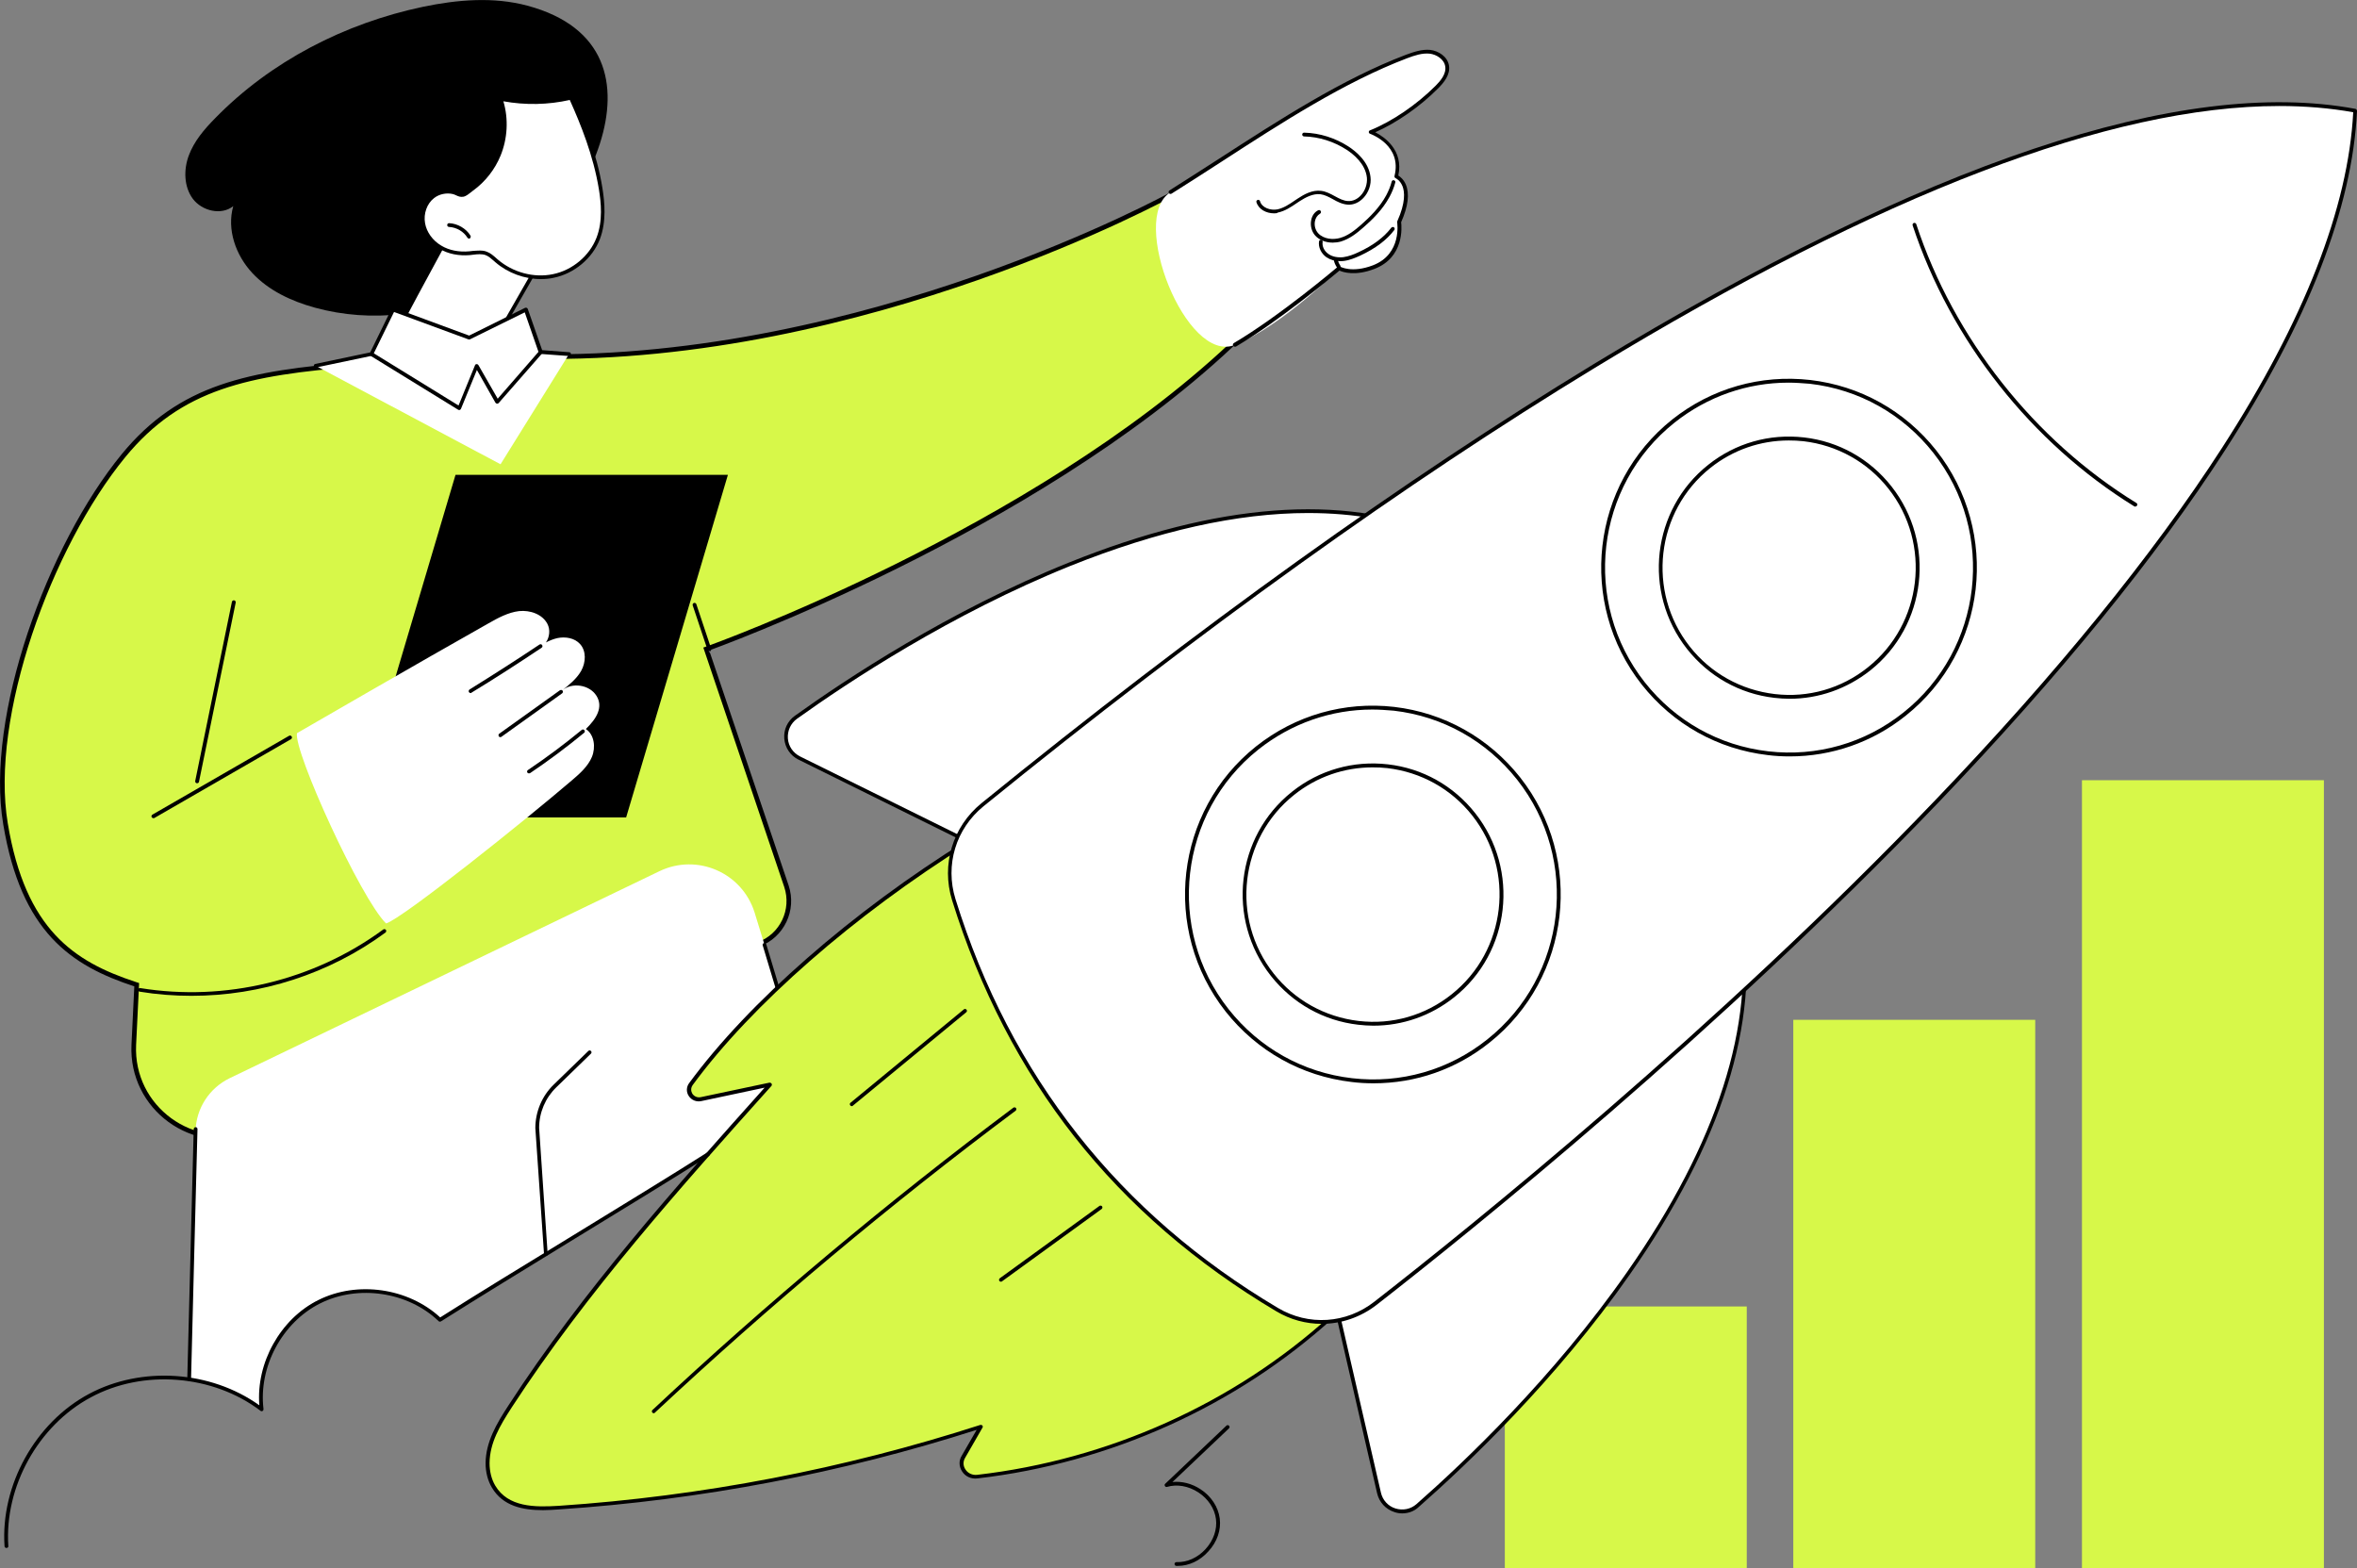 <?xml version="1.0" encoding="UTF-8"?> <svg xmlns="http://www.w3.org/2000/svg" width="508" height="338" viewBox="0 0 508 338" fill="none"><rect x="0" y="0" width="508" height="338" fill="#808080" stroke="none"/> <g clip-path="url(#clip0_2279_236)"> <path d="M152.68 139.697L152.218 139.863L152.375 140.328L169.498 190.986C171.207 196.107 168.565 201.651 163.521 203.512L163.52 203.512L54.419 243.868C41.626 248.591 28.2 238.75 28.835 225.181C28.835 225.181 28.835 225.18 28.835 225.18L29.447 212.598L29.465 212.217L29.103 212.098C22.31 209.871 16.307 206.983 11.518 201.804C6.731 196.627 3.112 189.112 1.187 177.551L1.186 177.55C-0.751 166.039 1.587 151.102 6.437 136.565C11.285 122.035 18.618 107.971 26.603 98.215C38.878 83.27 53.443 80.382 76.842 78.51C77.549 79.874 78.501 81.152 79.598 82.248L79.601 82.25C82.198 84.802 85.578 86.592 89.073 87.547C92.935 88.626 97.124 88.832 101.064 88.211C105.217 87.589 109.548 85.758 112.302 82.374C113.662 80.735 114.559 78.807 115.213 76.822C150.957 77.469 185.219 68.765 210.561 59.892C223.279 55.439 233.757 50.942 241.057 47.557C244.707 45.864 247.563 44.45 249.507 43.458C250.479 42.962 251.223 42.571 251.725 42.305C251.791 42.27 251.853 42.237 251.91 42.206C252.511 44.796 253.012 47.343 253.5 49.82C253.63 50.48 253.759 51.136 253.889 51.785C254.543 55.065 255.214 58.202 256.106 61.09C257.827 66.657 260.391 71.354 265.325 74.41C243.871 94.532 215.847 110.808 193.102 122.082C181.647 127.759 171.539 132.164 164.296 135.149C160.674 136.642 157.769 137.78 155.769 138.544C154.77 138.926 153.997 139.214 153.474 139.408C153.213 139.504 153.014 139.577 152.881 139.625L152.73 139.679L152.693 139.693L152.683 139.696L152.681 139.697C152.681 139.697 152.68 139.697 152.849 140.168L152.68 139.697Z" fill="#D7F849" stroke="black"></path> <path d="M152.603 139.557C152.44 139.557 152.277 139.435 152.236 139.272L149.301 130.476C149.219 130.273 149.342 130.028 149.546 129.947C149.749 129.865 149.994 129.988 150.076 130.191L153.011 138.987C153.093 139.191 152.97 139.435 152.766 139.517C152.685 139.557 152.644 139.557 152.603 139.557Z" fill="black"></path> <path d="M252.247 41.456C268.963 31.234 284.823 19.221 303.128 12.258C304.759 11.647 306.431 11.077 308.143 11.239C309.856 11.402 311.609 12.583 311.853 14.294C312.139 16.004 310.875 17.592 309.652 18.814C305.779 22.683 300.478 26.47 295.382 28.506C295.382 28.506 302.639 31.112 300.927 38.076C300.927 38.076 305.208 39.705 301.538 47.849C301.538 47.849 302.762 55.017 296.075 57.582C291.264 59.455 288.655 57.827 288.655 57.827C288.655 57.827 276.75 69.962 266.19 74.319C255.631 78.636 243.237 46.953 252.247 41.456Z" fill="white"></path> <path d="M266.149 74.727C266.027 74.727 265.864 74.645 265.782 74.523C265.66 74.319 265.741 74.075 265.904 73.953C275.975 68.007 288.206 57.582 288.328 57.501C288.451 57.379 288.654 57.379 288.817 57.46C288.858 57.46 291.345 58.926 295.912 57.175C302.231 54.731 301.13 47.971 301.13 47.89C301.13 47.809 301.13 47.727 301.171 47.646C302.965 43.655 302.761 41.334 302.272 40.112C301.742 38.809 300.845 38.442 300.804 38.402C300.6 38.32 300.519 38.117 300.559 37.913C302.19 31.357 295.585 28.954 295.3 28.832C295.137 28.791 295.015 28.628 295.015 28.465C295.015 28.302 295.096 28.14 295.259 28.099C300.029 26.185 305.289 22.601 309.407 18.488C310.426 17.47 311.771 15.923 311.486 14.294C311.241 12.746 309.57 11.728 308.143 11.565C306.512 11.402 304.922 11.932 303.291 12.543C289.714 17.714 276.26 26.429 263.254 34.859C259.544 37.261 255.997 39.542 252.491 41.741C252.287 41.863 252.043 41.782 251.92 41.619C251.798 41.415 251.879 41.171 252.043 41.049C255.549 38.85 259.055 36.569 262.806 34.166C275.852 25.737 289.307 17.022 303.006 11.81C304.677 11.199 306.43 10.588 308.224 10.751C310.018 10.954 311.975 12.176 312.301 14.131C312.627 16.126 311.119 17.877 309.977 19.018C306.023 23.008 301.008 26.47 296.401 28.506C298.317 29.483 302.557 32.334 301.375 37.831C301.782 38.076 302.516 38.646 303.006 39.786C303.821 41.782 303.495 44.469 301.986 47.89C302.109 48.908 302.679 55.465 296.238 57.949C292.12 59.537 289.511 58.682 288.695 58.315C287.024 59.7 275.771 69.107 266.394 74.686C266.312 74.686 266.231 74.727 266.149 74.727Z" fill="black"></path> <path d="M287.227 52.288C285.759 52.288 284.373 51.759 283.476 50.782C282.742 49.967 282.375 48.745 282.579 47.564C282.742 46.546 283.272 45.732 284.088 45.325C284.292 45.202 284.536 45.284 284.659 45.487C284.781 45.691 284.699 45.935 284.495 46.058C283.925 46.383 283.517 46.994 283.395 47.727C283.232 48.664 283.517 49.6 284.088 50.252C285.27 51.555 287.349 51.718 288.858 51.27C290.57 50.782 292.038 49.6 293.383 48.419C295.137 46.872 297.379 44.714 298.806 42.026C299.295 41.089 299.703 40.112 299.947 39.135C299.988 38.931 300.233 38.768 300.437 38.85C300.641 38.89 300.804 39.135 300.722 39.338C300.437 40.397 300.029 41.415 299.499 42.393C297.99 45.202 295.707 47.401 293.873 48.99C292.446 50.252 290.896 51.474 289.021 52.044C288.45 52.207 287.798 52.288 287.227 52.288Z" fill="black"></path> <path d="M274.588 45.976C272.958 45.976 271.286 45.162 270.797 43.573C270.715 43.37 270.878 43.126 271.082 43.085C271.286 43.003 271.531 43.166 271.571 43.37C271.979 44.795 273.855 45.406 275.322 45.121C276.668 44.836 277.891 44.021 279.073 43.207C279.277 43.085 279.481 42.922 279.685 42.8C281.03 41.904 282.824 40.886 284.74 41.13C285.8 41.252 286.779 41.782 287.676 42.27C288.654 42.8 289.551 43.288 290.571 43.329C291.549 43.37 292.487 42.963 293.261 42.148C294.24 41.13 294.729 39.623 294.607 38.279C294.281 35.307 291.712 33.23 290.204 32.252C287.472 30.501 284.333 29.483 281.071 29.402C280.826 29.402 280.663 29.198 280.663 28.995C280.663 28.75 280.867 28.587 281.071 28.587C284.455 28.669 287.757 29.728 290.611 31.56C292.242 32.619 295.014 34.859 295.381 38.157C295.585 39.745 294.974 41.497 293.832 42.678C292.894 43.655 291.712 44.184 290.489 44.103C289.307 44.021 288.247 43.492 287.268 42.922C286.371 42.433 285.515 41.985 284.618 41.863C282.987 41.66 281.356 42.555 280.092 43.37C279.889 43.492 279.685 43.655 279.481 43.777C278.217 44.632 276.953 45.487 275.404 45.813C275.2 45.976 274.915 45.976 274.588 45.976Z" fill="black"></path> <path d="M288.818 56.279C287.718 56.279 286.739 55.994 285.924 55.465C284.741 54.65 284.089 53.266 284.293 52.003C284.334 51.8 284.537 51.637 284.741 51.677C284.945 51.718 285.108 51.922 285.067 52.125C284.904 53.103 285.434 54.161 286.372 54.772C287.188 55.342 288.329 55.546 289.511 55.424C290.694 55.261 291.835 54.813 292.773 54.365C295.953 52.899 298.277 51.148 299.867 49.071C299.989 48.908 300.275 48.867 300.438 48.99C300.601 49.112 300.642 49.397 300.519 49.56C298.848 51.759 296.442 53.551 293.14 55.098C292.121 55.546 290.938 56.075 289.634 56.238C289.348 56.279 289.063 56.279 288.818 56.279Z" fill="black"></path> <path d="M288.492 57.827C288.37 57.827 288.247 57.745 288.166 57.664C287.84 57.175 287.595 56.645 287.473 56.075C287.432 55.872 287.554 55.627 287.799 55.587C288.003 55.546 288.247 55.668 288.288 55.913C288.41 56.36 288.573 56.808 288.859 57.216C288.981 57.419 288.94 57.664 288.736 57.786C288.655 57.827 288.573 57.827 288.492 57.827Z" fill="black"></path> <path d="M134.95 176.167H76.24L98.175 102.337H156.884L134.95 176.167Z" fill="black"></path> <path d="M126.266 157.109C128.631 154.828 130.057 152.344 128.549 149.942C127.04 147.539 123.249 146.969 121.088 148.842C122.678 147.58 124.309 146.277 125.287 144.526C126.266 142.734 126.388 140.331 125.043 138.824C123.86 137.481 121.863 137.155 120.109 137.521C119.253 137.725 118.438 138.051 117.663 138.458C118.438 137.318 118.642 135.729 117.989 134.467C116.889 132.349 114.239 131.454 111.874 131.698C109.509 131.983 107.348 133.164 105.269 134.345C91.448 142.123 64.009 158.005 64.009 158.005C63.276 161.955 77.749 193.678 83.212 199.013C86.759 197.954 113.26 176.737 123.29 168.145C124.961 166.72 126.714 165.172 127.57 163.136C128.427 161.059 128.101 158.331 126.266 157.109Z" fill="white"></path> <path d="M101.438 149.372C101.315 149.372 101.152 149.29 101.071 149.168C100.948 148.964 101.03 148.72 101.193 148.598C106.248 145.462 111.345 142.204 116.278 138.906C116.482 138.784 116.726 138.824 116.849 139.028C116.971 139.232 116.93 139.476 116.726 139.598C111.793 142.897 106.697 146.195 101.601 149.29C101.56 149.331 101.519 149.372 101.438 149.372Z" fill="black"></path> <path d="M107.837 158.86C107.714 158.86 107.592 158.819 107.511 158.697C107.388 158.534 107.429 158.249 107.592 158.127L120.679 148.761C120.883 148.639 121.128 148.679 121.25 148.842C121.373 149.005 121.332 149.29 121.169 149.412L108.081 158.779C108 158.86 107.918 158.86 107.837 158.86Z" fill="black"></path> <path d="M113.995 166.679C113.872 166.679 113.75 166.597 113.668 166.516C113.546 166.312 113.587 166.068 113.791 165.946C117.786 163.258 121.659 160.367 125.37 157.313C125.533 157.15 125.818 157.19 125.94 157.353C126.103 157.516 126.063 157.801 125.9 157.923C122.189 160.978 118.275 163.91 114.28 166.597C114.158 166.638 114.076 166.679 113.995 166.679Z" fill="black"></path> <path d="M41.259 214.61C37.549 214.61 33.798 214.325 30.088 213.714C29.884 213.673 29.721 213.469 29.762 213.266C29.803 213.062 30.007 212.899 30.211 212.94C48.557 215.913 67.638 211.311 82.601 200.316C82.764 200.194 83.049 200.234 83.171 200.397C83.294 200.56 83.253 200.845 83.09 200.967C70.981 209.886 56.181 214.61 41.259 214.61Z" fill="black"></path> <path d="M33.065 176.33C32.943 176.33 32.78 176.249 32.698 176.127C32.576 175.923 32.657 175.679 32.861 175.556L62.297 158.575C62.501 158.453 62.746 158.534 62.868 158.738C62.99 158.941 62.909 159.186 62.705 159.308L33.269 176.289C33.228 176.33 33.147 176.33 33.065 176.33Z" fill="black"></path> <path d="M42.482 168.796C42.442 168.796 42.442 168.796 42.401 168.796C42.197 168.756 42.034 168.552 42.075 168.308L49.984 129.702C50.025 129.499 50.229 129.336 50.473 129.377C50.677 129.417 50.84 129.621 50.8 129.865L42.89 168.471C42.849 168.674 42.686 168.796 42.482 168.796Z" fill="black"></path> <path d="M162.634 196.651C159.944 188.058 150.281 183.864 142.168 187.733L49.496 232.365C45.134 234.482 42.28 238.84 42.158 243.686C42.117 245.722 40.812 294.508 40.772 297.196C40.772 297.196 49.252 298.092 56.427 303.671C55.775 278.789 78.892 271.622 94.833 284.409L152.605 248.735L178.494 250.772C171.971 227.315 166.426 208.786 162.634 196.651Z" fill="white"></path> <path d="M178.493 251.179C178.33 251.179 178.167 251.057 178.085 250.894C173.519 234.482 168.912 218.601 164.386 203.737C164.305 203.533 164.427 203.289 164.672 203.248C164.876 203.167 165.12 203.289 165.161 203.533C169.687 218.397 174.334 234.279 178.86 250.69C178.901 250.894 178.778 251.138 178.575 251.179C178.575 251.179 178.534 251.179 178.493 251.179Z" fill="black"></path> <path d="M40.771 297.603C40.526 297.603 40.363 297.399 40.363 297.196C40.445 294.345 41.709 245.437 41.749 243.319C41.749 243.116 41.953 242.912 42.157 242.912C42.402 242.912 42.565 243.116 42.565 243.319C42.524 245.396 41.219 294.304 41.179 297.196C41.179 297.44 40.975 297.603 40.771 297.603Z" fill="black"></path> <path d="M117.664 270.685C117.46 270.685 117.256 270.522 117.256 270.319L115.381 243.116C115.381 239.613 116.808 236.193 119.336 233.749L126.797 226.501C126.96 226.338 127.204 226.338 127.367 226.501C127.53 226.664 127.53 226.908 127.367 227.071L119.906 234.32C117.542 236.6 116.196 239.776 116.196 243.075L118.031 270.196C118.072 270.481 117.909 270.644 117.664 270.685Z" fill="black"></path> <path d="M113.669 1.222C106.371 -0.733 98.584 -0.081 91.164 1.466C74.326 5.009 58.344 13.194 46.316 25.533C44.033 27.855 41.832 30.42 40.69 33.515C39.548 36.569 39.63 40.275 41.587 42.881C43.585 45.487 47.703 46.465 50.271 44.429C48.844 49.438 50.801 54.976 54.348 58.804C57.895 62.632 62.828 64.912 67.843 66.297C79.993 69.636 93.406 68.089 104.455 62.021C124.351 51.107 147.713 10.384 113.669 1.222Z" fill="black"></path> <path d="M95.853 52.207C95.853 52.207 84.764 72.202 82.848 76.966C82.848 76.966 84.764 91.301 99.156 90.038C101.194 89.875 105.516 89.427 110.327 86.781C116.035 83.604 115.382 76.315 112.488 75.541C109.43 74.727 107.962 71.224 109.512 68.455L116.606 56.075C116.565 56.116 114.404 39.908 95.853 52.207Z" fill="white"></path> <path d="M97.402 90.527C84.396 90.527 82.48 77.17 82.439 77.007C82.439 76.926 82.439 76.885 82.48 76.803C84.356 72.08 95.037 52.818 95.486 52.003C95.527 51.962 95.567 51.881 95.608 51.881C102.213 47.524 107.554 46.18 111.427 47.972C116.116 50.089 116.931 55.831 116.931 56.075C116.931 56.157 116.931 56.238 116.891 56.32L109.796 68.7C109.103 69.88 109.022 71.306 109.552 72.609C110.082 73.871 111.183 74.849 112.528 75.174C113.792 75.5 114.73 76.885 114.934 78.758C115.26 81.324 114.281 85.029 110.449 87.147C105.475 89.916 101.031 90.283 99.115 90.446C98.585 90.527 97.973 90.527 97.402 90.527ZM83.255 77.048C83.459 78.432 85.742 90.812 99.074 89.672C100.908 89.509 105.23 89.142 110.082 86.455C113.547 84.541 114.444 81.161 114.159 78.88C113.955 77.374 113.262 76.233 112.324 75.989C110.734 75.582 109.47 74.442 108.818 72.935C108.206 71.428 108.288 69.758 109.103 68.333L116.116 56.075C115.953 55.22 114.974 50.496 111.06 48.705C107.432 47.076 102.417 48.338 96.098 52.492C95.364 53.917 85.171 72.324 83.255 77.048Z" fill="black"></path> <path d="M93.407 42.352C91.694 43.696 90.92 46.017 91.287 48.175C91.653 50.293 93.121 52.166 94.956 53.306C96.831 54.406 99.074 54.813 101.235 54.609C102.417 54.487 103.681 54.243 104.782 54.65C105.638 54.976 106.331 55.668 107.024 56.279C110.326 59.13 114.974 60.433 119.296 59.537C123.577 58.641 127.368 55.546 128.958 51.474C130.263 48.094 130.1 44.347 129.529 40.764C128.428 33.922 125.941 27.407 123.088 21.095C118.154 22.235 112.936 22.316 107.962 21.339C109.307 25.248 109.144 29.606 107.595 33.434C106.412 36.325 104.374 38.89 101.846 40.764C101.316 41.13 100.541 41.863 99.889 42.026C99.115 42.189 98.625 41.66 97.81 41.456C96.301 41.049 94.63 41.415 93.407 42.352Z" fill="white"></path> <path d="M116.564 60.148C113.058 60.148 109.47 58.845 106.779 56.523C106.657 56.442 106.534 56.32 106.412 56.198C105.841 55.709 105.311 55.22 104.659 54.976C103.844 54.691 102.947 54.772 101.968 54.895C101.724 54.935 101.52 54.935 101.275 54.976C98.91 55.179 96.587 54.732 94.752 53.632C92.713 52.41 91.246 50.374 90.879 48.216C90.471 45.895 91.368 43.37 93.121 42.026C94.426 41.008 96.26 40.601 97.891 41.008C98.217 41.089 98.503 41.212 98.747 41.334C99.155 41.497 99.44 41.66 99.807 41.578C100.215 41.497 100.786 41.049 101.234 40.682C101.357 40.56 101.479 40.479 101.601 40.397C104.088 38.565 106.045 36.081 107.187 33.23C108.695 29.524 108.858 25.207 107.554 21.42C107.513 21.298 107.554 21.135 107.635 21.013C107.717 20.891 107.88 20.85 108.002 20.891C112.895 21.868 118.072 21.787 122.965 20.646C123.169 20.606 123.332 20.687 123.413 20.891C125.778 26.144 128.673 33.108 129.855 40.642C130.304 43.492 130.752 47.727 129.284 51.555C127.694 55.668 123.78 58.967 119.336 59.863C118.439 60.066 117.502 60.148 116.564 60.148ZM103.395 53.999C103.925 53.999 104.414 54.039 104.904 54.243C105.719 54.528 106.331 55.098 106.942 55.627C107.064 55.709 107.187 55.831 107.268 55.913C110.53 58.722 115.055 59.944 119.173 59.089C123.373 58.234 127.042 55.139 128.55 51.27C129.977 47.646 129.529 43.574 129.081 40.804C127.898 33.515 125.126 26.714 122.802 21.542C118.113 22.601 113.221 22.683 108.491 21.828C109.633 25.655 109.388 29.891 107.88 33.556C106.657 36.529 104.618 39.135 102.009 41.049C101.887 41.13 101.764 41.212 101.642 41.334C101.112 41.741 100.5 42.27 99.889 42.393C99.237 42.515 98.788 42.311 98.34 42.108C98.095 41.985 97.891 41.904 97.606 41.822C96.219 41.497 94.67 41.822 93.569 42.678C92.02 43.859 91.246 46.058 91.612 48.094C91.939 50.008 93.243 51.84 95.119 52.94C96.79 53.958 98.951 54.365 101.153 54.161C101.357 54.121 101.601 54.121 101.846 54.08C102.376 54.039 102.906 53.999 103.395 53.999Z" fill="black"></path> <path d="M101.112 51.433C100.99 51.433 100.827 51.352 100.745 51.229C99.93 49.886 98.381 48.99 96.79 48.908C96.546 48.908 96.383 48.705 96.383 48.501C96.383 48.257 96.587 48.094 96.79 48.094C98.625 48.175 100.46 49.234 101.398 50.782C101.52 50.985 101.438 51.229 101.275 51.352C101.275 51.433 101.194 51.433 101.112 51.433Z" fill="black"></path> <path d="M68.047 78.84L80.074 76.315L84.763 66.745L101.112 72.813L113.343 66.745L116.523 75.867L122.639 76.315L107.88 100.056L68.047 78.84Z" fill="white"></path> <path d="M68.046 79.247C67.842 79.247 67.679 79.125 67.639 78.921C67.598 78.717 67.72 78.473 67.965 78.432L79.788 75.948L84.395 66.541C84.477 66.338 84.721 66.256 84.885 66.338L101.111 72.324L113.179 66.338C113.302 66.297 113.424 66.297 113.505 66.338C113.628 66.378 113.709 66.46 113.75 66.582L116.849 75.46L122.679 75.907C122.923 75.907 123.086 76.111 123.046 76.355C123.046 76.559 122.842 76.763 122.597 76.722L116.482 76.274C116.319 76.274 116.196 76.152 116.115 75.989L113.098 67.315L101.274 73.138C101.193 73.179 101.07 73.179 100.948 73.138L84.925 67.234L80.4 76.478C80.359 76.6 80.237 76.681 80.114 76.681L68.087 79.206C68.087 79.247 68.087 79.247 68.046 79.247Z" fill="black"></path> <path d="M98.992 88.369C98.911 88.369 98.829 88.328 98.788 88.328L79.871 76.681C79.667 76.559 79.626 76.315 79.749 76.111C79.871 75.907 80.115 75.867 80.319 75.989L98.829 87.391L102.376 78.717C102.417 78.555 102.58 78.473 102.743 78.473C102.906 78.473 103.028 78.555 103.11 78.677L107.269 85.925L116.238 75.622C116.401 75.46 116.646 75.419 116.809 75.582C116.972 75.745 117.013 75.989 116.85 76.152L107.472 86.862C107.391 86.943 107.269 87.025 107.105 86.984C106.983 86.984 106.861 86.903 106.779 86.781L102.784 79.736L99.359 88.084C99.318 88.206 99.237 88.287 99.115 88.328C99.074 88.369 99.033 88.369 98.992 88.369Z" fill="black"></path> <path d="M376.476 281.558H324.33V338H376.476V281.558Z" fill="#D7F849"></path> <path d="M438.651 219.781H386.506V338H438.651V219.781Z" fill="#D7F849"></path> <path d="M500.866 168.145H448.721V338H500.866V168.145Z" fill="#D7F849"></path> <path d="M287.105 283.757C266.272 302.734 238.996 314.992 210.62 318.249C208.174 318.534 206.421 316.05 207.603 313.933L211.354 307.417C181.958 316.906 151.34 322.81 120.436 324.887C115.217 325.254 109.224 325.254 106.329 320.326C105.432 318.819 105.025 317.028 105.065 315.277C105.106 310.675 107.512 306.765 109.958 302.978C126.103 278.219 146.04 255.903 165.936 233.749L151.095 236.885C149.138 237.292 147.711 235.215 148.894 233.627C163.449 213.795 187.503 194.533 208.704 181.339L287.105 283.757Z" fill="#D7F849"></path> <path d="M117.052 325.457C112.69 325.457 108.368 324.602 106.004 320.571C105.107 319.064 104.658 317.231 104.658 315.317C104.699 310.756 107.023 306.806 109.632 302.815C125.573 278.259 145.469 255.984 164.795 234.401L151.177 237.292C150.117 237.537 149.016 237.089 148.446 236.193C147.875 235.338 147.916 234.238 148.527 233.424C161.329 215.994 183.712 196.406 208.46 181.054C208.623 180.932 208.867 180.972 208.99 181.135L287.432 283.472C287.554 283.635 287.555 283.879 287.391 284.001C266.476 303.019 239.241 315.317 210.661 318.616C209.316 318.779 208.052 318.209 207.359 317.109C206.666 316.05 206.625 314.788 207.277 313.729L210.498 308.15C181.347 317.476 151.096 323.258 120.477 325.294C119.336 325.376 118.194 325.457 117.052 325.457ZM165.936 233.342C166.099 233.342 166.222 233.424 166.303 233.546C166.385 233.709 166.385 233.872 166.262 234.034C146.693 255.862 126.511 278.422 110.325 303.263C107.716 307.295 105.555 310.96 105.514 315.317C105.514 317.109 105.922 318.779 106.737 320.163C109.51 324.846 115.259 324.846 120.436 324.521C151.3 322.444 181.877 316.58 211.273 307.091C211.436 307.051 211.599 307.091 211.721 307.213C211.844 307.336 211.844 307.539 211.762 307.661L208.011 314.177C207.522 314.992 207.563 315.928 208.093 316.702C208.623 317.516 209.601 317.964 210.621 317.842C238.915 314.584 265.865 302.449 286.617 283.676L208.664 181.868C184.161 197.18 161.981 216.564 149.302 233.831C148.813 234.523 148.935 235.215 149.22 235.704C149.546 236.193 150.199 236.641 151.096 236.437L165.936 233.301C165.855 233.342 165.895 233.342 165.936 233.342Z" fill="black"></path> <path d="M183.59 238.392C183.468 238.392 183.346 238.351 183.264 238.229C183.101 238.066 183.142 237.781 183.305 237.659L207.726 217.542C207.889 217.379 208.175 217.42 208.297 217.582C208.46 217.745 208.419 218.03 208.256 218.153L183.835 238.27C183.794 238.351 183.672 238.392 183.59 238.392Z" fill="black"></path> <path d="M140.904 304.566C140.781 304.566 140.7 304.526 140.618 304.444C140.455 304.281 140.455 304.037 140.618 303.874C165.244 280.825 191.418 258.916 218.408 238.718C218.572 238.595 218.857 238.636 218.979 238.799C219.102 238.962 219.061 239.247 218.898 239.369C191.908 259.527 165.774 281.436 141.148 304.444C141.108 304.526 140.985 304.566 140.904 304.566Z" fill="black"></path> <path d="M215.718 276.223C215.595 276.223 215.473 276.183 215.391 276.06C215.269 275.898 215.31 275.612 215.473 275.49L236.959 259.893C237.122 259.771 237.407 259.812 237.53 259.975C237.652 260.138 237.611 260.423 237.448 260.545L215.962 276.142C215.881 276.223 215.799 276.223 215.718 276.223Z" fill="black"></path> <path d="M286.006 273.006L297.218 321.792C298.074 325.579 302.64 327.045 305.535 324.521C325.39 307.05 383.733 250.609 375.252 197.75L286.006 273.006Z" fill="white"></path> <path d="M302.232 326.15C301.661 326.15 301.09 326.068 300.519 325.865C298.644 325.254 297.258 323.747 296.809 321.833L285.597 273.088C285.557 272.925 285.597 272.803 285.72 272.68L374.966 197.384C375.089 197.302 375.252 197.262 375.374 197.302C375.496 197.343 375.619 197.465 375.619 197.628C379.288 220.392 371.093 246.292 351.319 274.594C335.378 297.44 315.931 315.847 305.779 324.765C304.8 325.702 303.536 326.15 302.232 326.15ZM286.453 273.169L297.625 321.67C297.992 323.299 299.174 324.602 300.764 325.091C302.354 325.579 304.026 325.254 305.289 324.154C315.441 315.236 334.807 296.87 350.708 274.106C370.155 246.292 378.309 220.84 374.966 198.443L286.453 273.169Z" fill="black"></path> <path d="M216.941 185.452L172.257 163.339C168.791 161.629 168.384 156.824 171.523 154.584C193.009 139.191 261.055 95.088 310.346 115.449L216.941 185.452Z" fill="white"></path> <path d="M216.941 185.859C216.859 185.859 216.818 185.859 216.778 185.818L172.093 163.706C170.34 162.851 169.198 161.14 169.035 159.186C168.872 157.231 169.728 155.398 171.318 154.258C182.327 146.358 204.628 131.576 230.395 121.232C262.359 108.364 289.308 106.327 310.55 115.083C310.672 115.124 310.794 115.246 310.794 115.409C310.794 115.571 310.753 115.694 310.631 115.775L217.185 185.778C217.104 185.818 217.022 185.859 216.941 185.859ZM281.929 110.563C266.721 110.563 249.598 114.391 230.68 121.965C204.995 132.309 182.734 147.05 171.767 154.91C170.422 155.887 169.688 157.475 169.81 159.145C169.932 160.815 170.911 162.24 172.419 163.014L216.9 185.004L309.571 115.571C301.213 112.191 291.999 110.563 281.929 110.563Z" fill="black"></path> <path d="M507.592 23.904L507.551 23.864C419.976 7.493 256.446 137.114 211.721 173.439C205.687 178.325 203.24 186.429 205.564 193.882C217.51 232.324 240.708 261.767 275.241 282.21C281.927 286.16 290.326 285.63 296.442 280.866C341.901 245.478 503.393 113.291 507.592 23.904Z" fill="white"></path> <path d="M284.864 285.304C281.48 285.304 278.096 284.409 275.038 282.576C257.833 272.355 243.196 259.731 231.617 245.03C220.039 230.329 211.151 213.184 205.198 194.004C202.833 186.348 205.32 178.163 211.518 173.113C258.281 135.118 302.639 103.314 343.41 78.514C414.962 35.022 470.247 16.493 507.633 23.456C507.715 23.456 507.837 23.538 507.878 23.619L507.919 23.66C507.96 23.741 508 23.823 508 23.945C507.022 44.673 497.482 69.229 479.583 97.002C464.702 120.092 443.909 145.625 417.816 172.909C370.318 222.51 317.317 265.147 296.728 281.191C293.222 283.92 289.022 285.304 284.864 285.304ZM491.244 22.846C454.958 22.846 405.463 41.741 343.777 79.247C303.047 104.006 258.73 135.811 211.966 173.765C206.014 178.611 203.649 186.429 205.932 193.759C217.796 231.917 241.158 261.563 275.446 281.884C282.01 285.793 290.164 285.264 296.198 280.54C316.746 264.536 369.748 221.899 417.204 172.339C443.257 145.136 464.009 119.603 478.89 96.554C496.625 69.066 506.125 44.714 507.185 24.189C502.17 23.293 496.87 22.846 491.244 22.846Z" fill="black"></path> <path d="M299.944 232.859C321.966 230.637 338.003 210.896 335.765 188.767C333.527 166.637 313.861 150.498 291.84 152.72C269.819 154.942 253.781 174.683 256.019 196.813C258.257 218.942 277.923 235.081 299.944 232.859Z" fill="white"></path> <path d="M296.035 233.464C294.485 233.464 292.895 233.383 291.305 233.179C280.542 231.917 270.92 226.541 264.152 217.99C250.29 200.397 253.226 174.783 270.716 160.855C279.197 154.136 289.756 151.123 300.479 152.344C311.242 153.607 320.864 158.982 327.632 167.534C341.494 185.126 338.558 210.741 321.068 224.668C313.851 230.451 305.127 233.464 296.035 233.464ZM295.79 152.914C286.902 152.914 278.34 155.887 271.246 161.507C254.082 175.149 251.228 200.275 264.805 217.501C271.409 225.849 280.827 231.143 291.387 232.365C301.906 233.586 312.261 230.614 320.538 224.017C337.702 210.374 340.556 185.248 326.98 168.023C320.375 159.674 310.957 154.38 300.397 153.159C298.848 153.037 297.339 152.914 295.79 152.914Z" fill="black"></path> <path d="M298.692 220.444C313.903 218.911 324.982 205.279 323.438 189.996C321.894 174.714 308.312 163.567 293.101 165.101C277.89 166.634 266.81 180.266 268.354 195.549C269.898 210.831 283.481 221.978 298.692 220.444Z" fill="white"></path> <path d="M295.994 221.044C294.893 221.044 293.833 220.962 292.732 220.84C285.271 219.985 278.585 216.238 273.896 210.293C264.275 198.076 266.313 180.28 278.463 170.629C284.334 165.946 291.672 163.869 299.133 164.724C306.594 165.579 313.281 169.326 317.969 175.271C327.591 187.488 325.553 205.284 313.403 214.935C308.388 218.926 302.313 221.044 295.994 221.044ZM295.831 165.376C289.715 165.376 283.804 167.412 278.952 171.28C267.169 180.647 265.172 197.954 274.508 209.804C279.034 215.546 285.557 219.17 292.814 220.026C300.03 220.881 307.165 218.845 312.873 214.284C324.656 204.917 326.653 187.61 317.317 175.76C312.791 170.018 306.268 166.394 299.011 165.538C297.951 165.416 296.891 165.376 295.831 165.376Z" fill="black"></path> <path d="M389.654 162.391C411.675 160.167 427.711 140.425 425.47 118.295C423.23 96.165 403.562 80.028 381.541 82.252C359.52 84.476 343.484 104.219 345.724 126.349C347.965 148.479 367.632 164.616 389.654 162.391Z" fill="white"></path> <path d="M385.73 163.014C384.181 163.014 382.591 162.932 381.001 162.729C370.237 161.466 360.615 156.091 353.848 147.539C339.986 129.947 342.921 104.332 360.412 90.405C368.892 83.686 379.451 80.672 390.174 81.894C400.937 83.156 410.559 88.532 417.327 97.083C431.189 114.676 428.254 140.29 410.763 154.218C403.547 160 394.781 163.014 385.73 163.014ZM385.485 82.464C376.597 82.464 368.036 85.437 360.942 91.056C343.777 104.699 340.923 129.825 354.5 147.05C361.105 155.399 370.523 160.693 381.082 161.914C391.601 163.136 401.957 160.163 410.233 153.566C427.397 139.924 430.251 114.798 416.675 97.572C410.07 89.224 400.652 83.93 390.092 82.708C388.543 82.586 386.994 82.464 385.485 82.464Z" fill="black"></path> <path d="M388.4 149.984C403.611 148.447 414.688 134.813 413.141 119.53C411.594 104.247 398.009 93.104 382.798 94.64C367.587 96.176 356.51 109.811 358.057 125.093C359.604 140.376 373.189 151.52 388.4 149.984Z" fill="white"></path> <path d="M385.689 150.593C384.589 150.593 383.529 150.512 382.428 150.39C374.967 149.535 368.28 145.788 363.592 139.842C353.97 127.626 356.008 109.83 368.158 100.178C374.029 95.495 381.368 93.418 388.829 94.273C396.29 95.129 402.976 98.875 407.665 104.821C417.286 117.038 415.248 134.834 403.098 144.485C398.043 148.476 391.968 150.593 385.689 150.593ZM385.526 94.925C379.411 94.925 373.499 96.961 368.647 100.83C356.865 110.196 354.867 127.503 364.203 139.354C368.729 145.096 375.252 148.72 382.509 149.575C389.726 150.43 396.86 148.394 402.568 143.833C414.351 134.467 416.349 117.16 407.012 105.309C402.487 99.567 395.964 95.943 388.706 95.088C387.606 94.966 386.546 94.925 385.526 94.925Z" fill="black"></path> <path d="M460.217 109.178C460.136 109.178 460.054 109.178 460.014 109.137C437.835 95.454 420.425 73.383 412.231 48.582C412.149 48.379 412.271 48.134 412.475 48.053C412.679 47.971 412.924 48.094 413.005 48.297C421.119 72.935 438.405 94.844 460.462 108.404C460.666 108.526 460.707 108.771 460.584 108.974C460.462 109.097 460.34 109.178 460.217 109.178Z" fill="black"></path> <path d="M1.386 333.602C1.183 333.602 0.979 333.439 0.979 333.235C0.082 320.123 7.584 306.603 19.162 300.413C30.497 294.345 45.419 295.363 55.897 302.856C55.163 293.734 60.381 284.286 68.617 280.173C77.016 275.979 87.983 277.567 94.873 283.92C102.62 278.992 113.22 272.517 123.494 266.246C133.85 259.893 144.613 253.337 152.36 248.41C152.563 248.287 152.808 248.328 152.93 248.532C153.053 248.735 153.012 248.98 152.808 249.102C145.021 254.029 134.298 260.586 123.902 266.938C113.546 273.291 102.823 279.848 95.036 284.775C94.873 284.857 94.669 284.857 94.547 284.734C87.942 278.382 77.179 276.793 68.984 280.906C60.789 285.019 55.693 294.589 56.794 303.671C56.794 303.833 56.753 303.996 56.59 304.078C56.467 304.159 56.264 304.159 56.141 304.037C45.908 296.259 30.863 295.037 19.57 301.146C8.236 307.213 0.938 320.408 1.794 333.195C1.835 333.398 1.672 333.602 1.386 333.602C1.427 333.602 1.427 333.602 1.386 333.602Z" fill="black"></path> <path d="M253.838 337.471C253.756 337.471 253.634 337.471 253.552 337.471C253.308 337.471 253.145 337.267 253.145 337.063C253.145 336.819 253.348 336.656 253.552 336.656C255.835 336.738 258.119 335.719 259.831 333.846C261.543 331.973 262.359 329.611 262.073 327.371C261.788 325.131 260.402 323.014 258.282 321.629C256.162 320.245 253.675 319.797 251.514 320.448C251.351 320.489 251.147 320.408 251.065 320.245C250.984 320.082 250.984 319.878 251.147 319.756L264.316 307.254C264.479 307.091 264.723 307.091 264.886 307.254C265.05 307.417 265.05 307.661 264.886 307.824L252.696 319.39C254.735 319.186 256.855 319.715 258.73 320.937C261.054 322.444 262.563 324.765 262.889 327.249C263.215 329.733 262.318 332.339 260.402 334.376C258.608 336.371 256.243 337.471 253.838 337.471Z" fill="black"></path> </g> <defs> <clipPath id="clip0_2279_236"> <rect width="508" height="338" fill="white"></rect> </clipPath> </defs> </svg> 